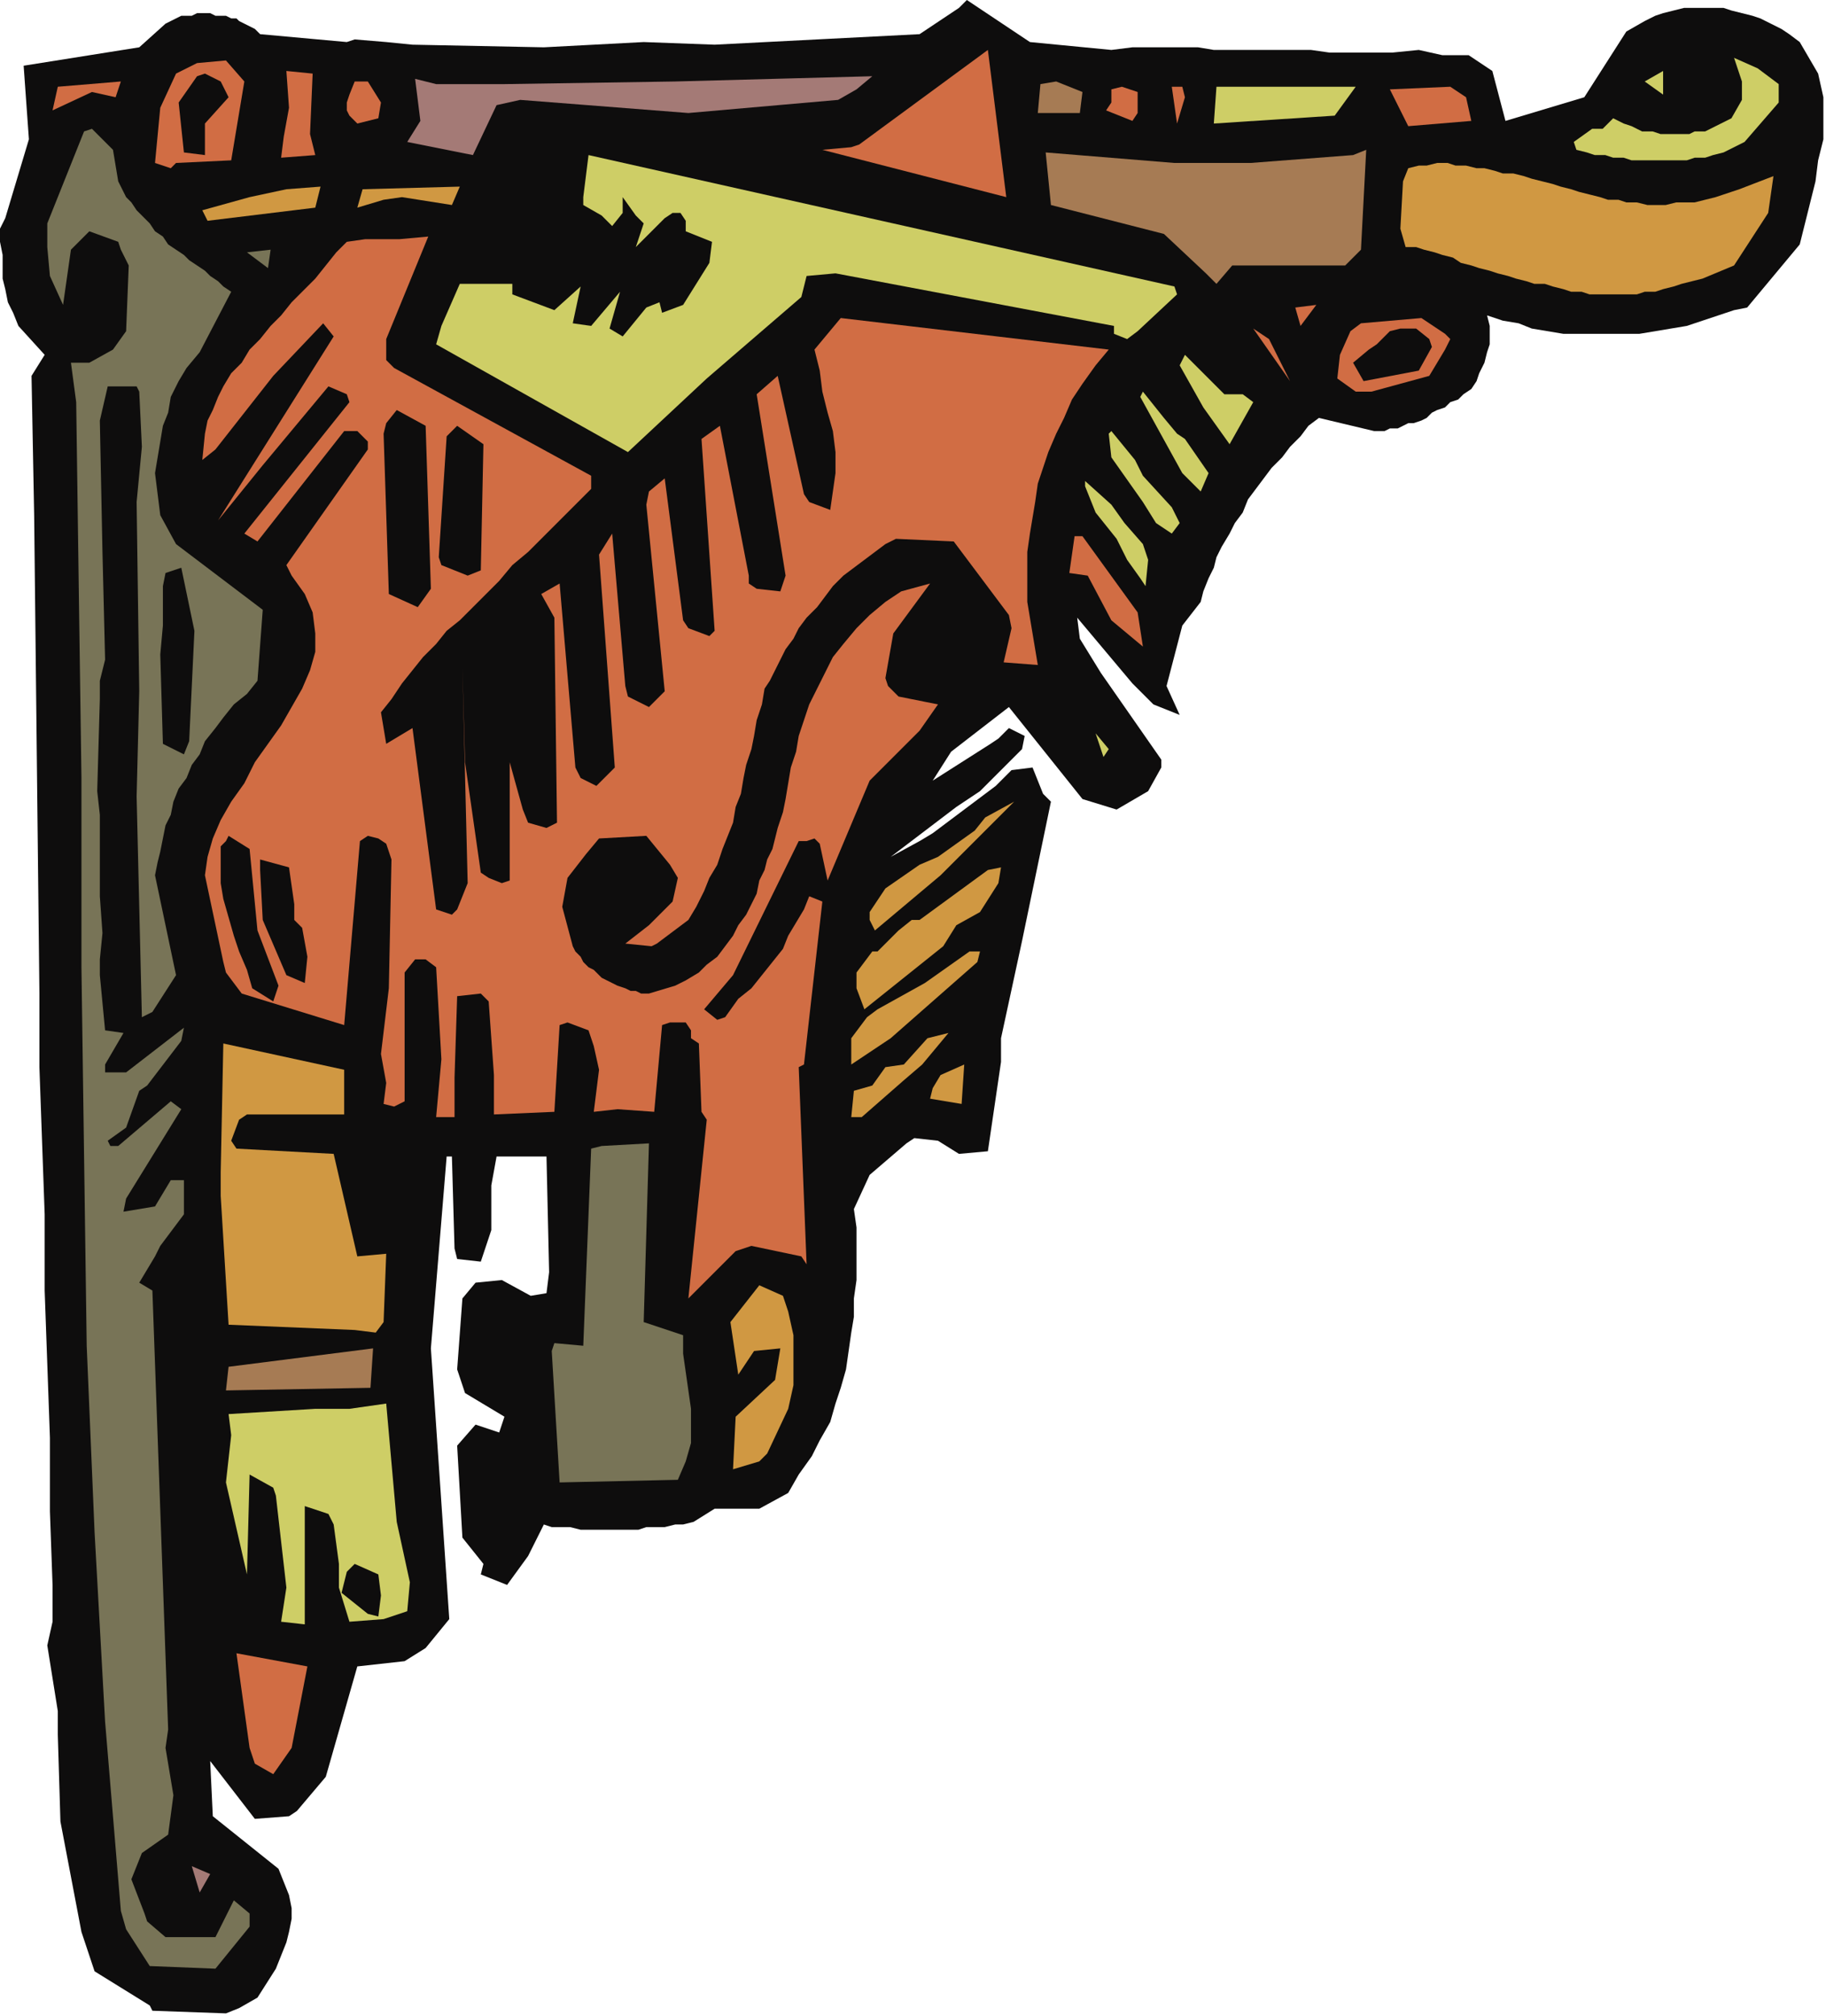 <?xml version="1.0" encoding="UTF-8" standalone="no"?>
<svg
   xmlns:dc="http://purl.org/dc/elements/1.1/"
   xmlns:cc="http://creativecommons.org/ns#"
   xmlns:rdf="http://www.w3.org/1999/02/22-rdf-syntax-ns#"
   xmlns:svg="http://www.w3.org/2000/svg"
   xmlns="http://www.w3.org/2000/svg"
   xmlns:sodipodi="http://sodipodi.sourceforge.net/DTD/sodipodi-0.dtd"
   xmlns:inkscape="http://www.inkscape.org/namespaces/inkscape"
   version="1.0"
   width="183.885mm"
   height="202.935mm"
   id="svg107"
   sodipodi:docname="CRNRC249.WMF">
  <sodipodi:namedview
     pagecolor="#ffffff"
     bordercolor="#666666"
     borderopacity="1"
     objecttolerance="10"
     gridtolerance="10"
     guidetolerance="10"
     inkscape:pageopacity="0"
     inkscape:pageshadow="2"
     inkscape:window-width="640"
     inkscape:window-height="480"
     id="namedview109" />
  <defs
     id="defs3">
    <pattern
       id="WMFhbasepattern"
       patternUnits="userSpaceOnUse"
       width="6"
       height="6"
       x="0"
       y="0" />
  </defs>
  <path
     style="fill:#0e0d0d;fill-rule:evenodd;fill-opacity:1;stroke:none;"
     d="  M 2,83   L 11,53   L 9,25   L 53,18   L 63,9   L 69,6   L 71,6   L 73,6   L 75,5   L 77,5   L 78,5   L 80,5   L 82,6   L 84,6   L 86,6   L 88,7   L 90,7   L 91,8   L 93,9   L 95,10   L 97,11   L 99,13   L 132,16   L 135,15   L 147,16   L 157,17   L 207,18   L 245,16   L 272,17   L 350,13   L 365,3   L 368,0   L 392,16   L 423,19   L 431,18   L 437,18   L 444,18   L 450,18   L 456,18   L 462,19   L 468,19   L 475,19   L 481,19   L 487,19   L 493,19   L 499,19   L 506,20   L 512,20   L 518,20   L 524,20   L 530,20   L 540,19   L 549,21   L 559,21   L 568,27   L 573,46   L 603,37   L 619,12   L 626,8   L 630,6   L 633,5   L 637,4   L 641,3   L 645,3   L 649,3   L 652,3   L 656,3   L 659,4   L 663,5   L 667,6   L 670,7   L 674,9   L 678,11   L 681,13   L 685,16   L 692,28   L 694,37   L 694,45   L 694,53   L 692,61   L 691,69   L 689,77   L 687,85   L 685,93   L 665,117   L 660,118   L 654,120   L 648,122   L 642,124   L 636,125   L 630,126   L 624,127   L 618,127   L 613,127   L 607,127   L 601,127   L 595,127   L 589,126   L 583,125   L 578,123   L 572,122   L 566,120   L 567,124   L 567,127   L 567,131   L 566,134   L 565,138   L 563,142   L 562,145   L 560,148   L 557,150   L 555,152   L 552,153   L 550,155   L 547,156   L 545,157   L 543,159   L 541,160   L 538,161   L 536,161   L 534,162   L 532,163   L 529,163   L 527,164   L 525,164   L 523,164   L 502,159   L 498,162   L 495,166   L 491,170   L 488,174   L 484,178   L 481,182   L 478,186   L 475,190   L 473,195   L 470,199   L 468,203   L 465,208   L 463,212   L 462,216   L 460,220   L 458,225   L 457,229   L 450,238   L 444,261   L 449,272   L 439,268   L 431,260   L 410,235   L 411,243   L 419,256   L 442,289   L 442,292   L 437,301   L 425,308   L 412,304   L 384,269   L 362,286   L 355,297   L 377,283   L 380,281   L 384,277   L 390,280   L 389,285   L 373,301   L 364,307   L 339,326   L 350,320   L 355,317   L 379,299   L 385,293   L 393,292   L 397,302   L 400,305   L 389,358   L 381,395   L 381,404   L 376,438   L 365,439   L 357,434   L 348,433   L 345,435   L 331,447   L 325,460   L 326,467   L 326,474   L 326,480   L 326,487   L 325,494   L 325,501   L 324,507   L 323,514   L 322,521   L 320,528   L 318,534   L 316,541   L 312,548   L 309,554   L 304,561   L 300,568   L 289,574   L 272,574   L 264,579   L 260,580   L 257,580   L 253,581   L 250,581   L 246,581   L 243,582   L 239,582   L 235,582   L 232,582   L 228,582   L 225,582   L 221,582   L 217,581   L 214,581   L 210,581   L 207,580   L 201,592   L 193,603   L 183,599   L 184,595   L 176,585   L 174,550   L 181,542   L 190,545   L 192,539   L 177,530   L 174,521   L 176,494   L 181,488   L 191,487   L 202,493   L 208,492   L 209,484   L 208,440   L 189,440   L 187,451   L 187,468   L 183,480   L 174,479   L 173,475   L 172,440   L 170,440   L 164,513   L 171,616   L 162,627   L 154,632   L 136,634   L 124,676   L 113,689   L 110,691   L 97,692   L 80,670   L 81,691   L 106,711   L 108,716   L 110,721   L 111,726   L 111,730   L 110,735   L 109,739   L 107,744   L 105,749   L 98,760   L 91,764   L 86,766   L 58,765   L 57,763   L 36,750   L 31,735   L 23,693   L 22,660   L 22,651   L 18,626   L 20,617   L 20,603   L 19,575   L 19,547   L 18,519   L 17,491   L 17,462   L 16,434   L 15,406   L 15,378   L 13,196   L 12,143   L 17,135   L 7,124   L 5,119   L 3,115   L 2,110   L 1,106   L 1,101   L 1,97   L 0,92   L 0,87   L 2,83  z "
     id="path5" />
  <path
     style="fill:#787457;fill-rule:evenodd;fill-opacity:1;stroke:none;"
     d="  M 18,85   L 32,50   L 35,49   L 43,57   L 45,69   L 48,75   L 50,77   L 52,80   L 55,83   L 57,85   L 59,88   L 62,90   L 64,93   L 67,95   L 70,97   L 72,99   L 75,101   L 78,103   L 80,105   L 83,107   L 85,109   L 88,111   L 76,134   L 71,140   L 68,145   L 65,151   L 64,157   L 62,162   L 61,168   L 60,174   L 59,180   L 61,196   L 67,207   L 100,232   L 98,259   L 94,264   L 89,268   L 85,273   L 82,277   L 78,282   L 76,287   L 73,291   L 71,296   L 68,300   L 66,305   L 65,310   L 63,314   L 62,319   L 61,324   L 60,328   L 59,333   L 67,371   L 58,385   L 54,387   L 52,303   L 53,263   L 52,191   L 54,170   L 53,149   L 52,147   L 41,147   L 38,160   L 39,210   L 40,251   L 38,259   L 38,266   L 37,301   L 38,310   L 38,341   L 39,355   L 38,365   L 38,371   L 40,392   L 47,393   L 40,405   L 40,408   L 48,408   L 70,391   L 69,396   L 56,413   L 53,415   L 48,429   L 41,434   L 42,436   L 45,436   L 65,419   L 69,422   L 48,456   L 47,461   L 59,459   L 65,449   L 70,449   L 70,462   L 61,474   L 59,478   L 53,488   L 58,491   L 64,658   L 63,665   L 66,683   L 64,698   L 54,705   L 50,715   L 55,728   L 56,731   L 63,737   L 80,737   L 82,737   L 89,723   L 95,728   L 95,733   L 82,749   L 57,748   L 48,734   L 46,727   L 40,655   L 36,583   L 33,512   L 32,440   L 31,368   L 31,296   L 30,225   L 29,153   L 27,138   L 34,138   L 43,133   L 48,126   L 49,101   L 46,95   L 45,92   L 34,88   L 27,95   L 24,116   L 19,105   L 18,94   L 18,85  z "
     id="path7" />
  <path
     style="fill:#d16d44;fill-rule:evenodd;fill-opacity:1;stroke:none;"
     d="  M 22,33   L 46,31   L 44,37   L 35,35   L 20,42   L 22,33  z "
     id="path9" />
  <path
     style="fill:#d16d44;fill-rule:evenodd;fill-opacity:1;stroke:none;"
     d="  M 61,41   L 67,28   L 75,24   L 86,23   L 93,31   L 88,61   L 67,62   L 65,64   L 59,62   L 61,41  z "
     id="path11" />
  <path
     style="fill:#0e0d0d;fill-rule:evenodd;fill-opacity:1;stroke:none;"
     d="  M 62,223   L 63,218   L 69,216   L 74,240   L 72,282   L 70,287   L 62,283   L 61,249   L 62,238   L 62,223  z "
     id="path13" />
  <path
     style="fill:#0e0d0d;fill-rule:evenodd;fill-opacity:1;stroke:none;"
     d="  M 68,39   L 75,29   L 78,28   L 84,31   L 87,37   L 78,47   L 78,59   L 70,58   L 68,39  z "
     id="path15" />
  <path
     style="fill:#d09842;fill-rule:evenodd;fill-opacity:1;stroke:none;"
     d="  M 77,80   L 95,75   L 109,72   L 122,71   L 120,79   L 79,84   L 77,80  z "
     id="path17" />
  <path
     style="fill:#d16d44;fill-rule:evenodd;fill-opacity:1;stroke:none;"
     d="  M 78,165   L 79,160   L 81,156   L 83,151   L 85,147   L 88,142   L 92,138   L 95,133   L 99,129   L 103,124   L 107,120   L 111,115   L 116,110   L 120,106   L 124,101   L 128,96   L 132,92   L 139,91   L 152,91   L 163,90   L 147,129   L 147,137   L 150,140   L 225,181   L 225,186   L 218,193   L 212,199   L 207,204   L 201,210   L 195,215   L 190,221   L 185,226   L 180,231   L 175,236   L 170,240   L 166,245   L 161,250   L 157,255   L 153,260   L 149,266   L 145,271   L 147,283   L 157,277   L 166,346   L 172,348   L 174,346   L 178,336   L 176,254   L 177,290   L 183,332   L 186,334   L 191,336   L 194,335   L 194,290   L 199,308   L 201,313   L 208,315   L 212,313   L 211,235   L 206,226   L 213,222   L 219,292   L 221,296   L 227,299   L 234,292   L 228,211   L 233,203   L 238,261   L 239,265   L 247,269   L 253,263   L 246,192   L 247,187   L 253,182   L 260,236   L 262,239   L 270,242   L 272,240   L 267,167   L 274,162   L 285,219   L 285,222   L 288,224   L 297,225   L 299,219   L 288,150   L 296,143   L 306,188   L 308,191   L 316,194   L 317,187   L 318,180   L 318,172   L 317,164   L 315,157   L 313,149   L 312,141   L 310,133   L 320,121   L 422,133   L 417,139   L 412,146   L 408,152   L 405,159   L 402,165   L 399,172   L 397,178   L 395,184   L 394,191   L 393,197   L 392,203   L 391,210   L 391,216   L 391,222   L 391,229   L 392,235   L 395,253   L 382,252   L 385,239   L 384,234   L 363,206   L 341,205   L 337,207   L 333,210   L 329,213   L 325,216   L 321,219   L 317,223   L 314,227   L 311,231   L 307,235   L 304,239   L 302,243   L 299,247   L 297,251   L 295,255   L 293,259   L 291,262   L 290,268   L 288,274   L 287,280   L 286,285   L 284,291   L 283,296   L 282,302   L 280,307   L 279,313   L 277,318   L 275,323   L 273,329   L 270,334   L 268,339   L 265,345   L 262,350   L 250,359   L 248,360   L 238,359   L 247,352   L 256,343   L 258,334   L 255,329   L 246,318   L 228,319   L 223,325   L 216,334   L 214,345   L 218,360   L 219,362   L 221,364   L 222,366   L 224,368   L 226,369   L 228,371   L 229,372   L 231,373   L 233,374   L 235,375   L 238,376   L 240,377   L 242,377   L 244,378   L 245,378   L 247,378   L 257,375   L 261,373   L 266,370   L 269,367   L 273,364   L 276,360   L 279,356   L 281,352   L 284,348   L 286,344   L 288,340   L 289,335   L 291,331   L 292,327   L 294,323   L 295,319   L 296,315   L 298,309   L 299,304   L 300,298   L 301,292   L 303,286   L 304,280   L 306,274   L 308,268   L 311,262   L 314,256   L 317,250   L 321,245   L 326,239   L 331,234   L 337,229   L 343,225   L 354,222   L 340,241   L 337,258   L 338,261   L 342,265   L 352,267   L 357,268   L 350,278   L 331,297   L 315,335   L 312,321   L 310,319   L 307,320   L 304,320   L 279,371   L 268,384   L 273,388   L 276,387   L 281,380   L 286,376   L 290,371   L 294,366   L 298,361   L 300,356   L 303,351   L 306,346   L 308,341   L 313,343   L 306,405   L 304,406   L 307,481   L 305,478   L 286,474   L 280,476   L 262,494   L 269,426   L 267,423   L 266,397   L 263,395   L 263,392   L 261,389   L 255,389   L 252,390   L 249,423   L 235,422   L 226,423   L 228,407   L 226,398   L 224,392   L 216,389   L 213,390   L 211,423   L 188,424   L 188,409   L 186,381   L 183,378   L 174,379   L 173,410   L 173,425   L 166,425   L 168,403   L 166,368   L 162,365   L 158,365   L 154,370   L 154,419   L 150,421   L 146,420   L 147,412   L 145,401   L 148,376   L 149,327   L 148,324   L 147,321   L 144,319   L 140,318   L 137,320   L 131,390   L 92,378   L 86,370   L 85,366   L 78,333   L 79,326   L 81,319   L 84,312   L 88,305   L 93,298   L 97,290   L 102,283   L 107,276   L 111,269   L 115,262   L 118,255   L 120,248   L 120,241   L 119,233   L 116,226   L 111,219   L 109,215   L 140,171   L 140,168   L 136,164   L 131,164   L 98,206   L 93,203   L 133,153   L 132,150   L 125,147   L 100,177   L 83,198   L 127,128   L 123,123   L 104,143   L 82,171   L 77,175   L 78,165  z "
     id="path19" />
  <path
     style="fill:#a47a76;fill-rule:evenodd;fill-opacity:1;stroke:none;"
     d="  M 73,710   L 80,713   L 76,720   L 73,710  z "
     id="path21" />
  <path
     style="fill:#0e0d0d;fill-rule:evenodd;fill-opacity:1;stroke:none;"
     d="  M 86,320   L 87,318   L 95,323   L 98,354   L 106,375   L 104,381   L 96,376   L 94,369   L 91,362   L 89,356   L 87,349   L 85,342   L 84,336   L 84,329   L 84,322   L 86,320  z "
     id="path23" />
  <path
     style="fill:#d09842;fill-rule:evenodd;fill-opacity:1;stroke:none;"
     d="  M 85,397   L 131,407   L 131,424   L 94,424   L 91,426   L 88,434   L 90,437   L 127,439   L 136,478   L 147,477   L 146,503   L 143,507   L 135,506   L 87,504   L 84,455   L 84,446   L 85,397  z "
     id="path25" />
  <path
     style="fill:#787457;fill-rule:evenodd;fill-opacity:1;stroke:none;"
     d="  M 94,96   L 103,95   L 102,102   L 94,96  z "
     id="path27" />
  <path
     style="fill:#cece66;fill-rule:evenodd;fill-opacity:1;stroke:none;"
     d="  M 86,564   L 88,546   L 87,538   L 120,536   L 133,536   L 147,534   L 151,579   L 156,602   L 155,613   L 146,616   L 133,617   L 129,604   L 129,595   L 127,580   L 125,576   L 116,573   L 116,618   L 107,617   L 109,604   L 105,569   L 104,566   L 95,561   L 94,599   L 86,564  z "
     id="path29" />
  <path
     style="fill:#d16d44;fill-rule:evenodd;fill-opacity:1;stroke:none;"
     d="  M 90,629   L 117,634   L 111,665   L 104,675   L 97,671   L 95,665   L 90,629  z "
     id="path31" />
  <path
     style="fill:#0e0d0d;fill-rule:evenodd;fill-opacity:1;stroke:none;"
     d="  M 99,331   L 99,327   L 110,330   L 112,344   L 112,350   L 115,353   L 117,364   L 116,374   L 109,371   L 100,350   L 99,331  z "
     id="path33" />
  <path
     style="fill:#d16d44;fill-rule:evenodd;fill-opacity:1;stroke:none;"
     d="  M 108,52   L 110,41   L 109,27   L 119,28   L 118,51   L 120,59   L 107,60   L 108,52  z "
     id="path35" />
  <path
     style="fill:#a67b54;fill-rule:evenodd;fill-opacity:1;stroke:none;"
     d="  M 87,520   L 86,529   L 141,528   L 142,513   L 87,520  z "
     id="path37" />
  <path
     style="fill:#d16d44;fill-rule:evenodd;fill-opacity:1;stroke:none;"
     d="  M 133,36   L 135,31   L 140,31   L 145,39   L 144,45   L 136,47   L 134,45   L 133,44   L 132,42   L 132,39   L 133,36  z "
     id="path39" />
  <path
     style="fill:#d09842;fill-rule:evenodd;fill-opacity:1;stroke:none;"
     d="  M 138,72   L 175,71   L 172,78   L 153,75   L 146,76   L 136,79   L 138,72  z "
     id="path41" />
  <path
     style="fill:#0e0d0d;fill-rule:evenodd;fill-opacity:1;stroke:none;"
     d="  M 132,598   L 135,595   L 144,599   L 145,607   L 144,615   L 140,614   L 130,606   L 132,598  z "
     id="path43" />
  <path
     style="fill:#0e0d0d;fill-rule:evenodd;fill-opacity:1;stroke:none;"
     d="  M 146,165   L 147,161   L 151,156   L 162,162   L 164,224   L 159,231   L 148,226   L 146,165  z "
     id="path45" />
  <path
     style="fill:#a47a76;fill-rule:evenodd;fill-opacity:1;stroke:none;"
     d="  M 155,54   L 160,46   L 158,30   L 166,32   L 177,32   L 192,32   L 257,31   L 332,29   L 326,34   L 319,38   L 262,43   L 198,38   L 189,40   L 180,59   L 155,54  z "
     id="path47" />
  <path
     style="fill:#cece66;fill-rule:evenodd;fill-opacity:1;stroke:none;"
     d="  M 168,124   L 175,108   L 195,108   L 195,112   L 211,118   L 221,109   L 218,123   L 225,124   L 236,111   L 232,125   L 237,128   L 246,117   L 251,115   L 252,119   L 260,116   L 270,100   L 271,92   L 261,88   L 261,84   L 259,81   L 256,81   L 253,83   L 242,94   L 245,85   L 242,82   L 237,75   L 237,81   L 233,86   L 229,82   L 222,78   L 222,75   L 224,59   L 447,109   L 448,112   L 433,126   L 429,129   L 424,127   L 424,124   L 318,104   L 307,105   L 305,113   L 269,144   L 239,172   L 166,131   L 168,124  z "
     id="path49" />
  <path
     style="fill:#0e0d0d;fill-rule:evenodd;fill-opacity:1;stroke:none;"
     d="  M 170,166   L 174,162   L 184,169   L 183,217   L 178,219   L 168,215   L 167,212   L 170,166  z "
     id="path51" />
  <path
     style="fill:#787457;fill-rule:evenodd;fill-opacity:1;stroke:none;"
     d="  M 210,514   L 211,511   L 222,512   L 225,437   L 229,436   L 247,435   L 245,503   L 260,508   L 260,515   L 261,522   L 262,529   L 263,536   L 263,543   L 263,549   L 261,556   L 258,563   L 213,564   L 210,514  z "
     id="path53" />
  <path
     style="fill:#d09842;fill-rule:evenodd;fill-opacity:1;stroke:none;"
     d="  M 278,503   L 289,489   L 298,493   L 300,499   L 302,508   L 302,518   L 302,527   L 300,536   L 292,553   L 289,556   L 279,559   L 280,539   L 295,525   L 297,513   L 287,514   L 281,523   L 278,503  z "
     id="path55" />
  <path
     style="fill:#d16d44;fill-rule:evenodd;fill-opacity:1;stroke:none;"
     d="  M 313,57   L 324,56   L 327,55   L 376,19   L 383,75   L 313,57  z "
     id="path57" />
  <path
     style="fill:#d09842;fill-rule:evenodd;fill-opacity:1;stroke:none;"
     d="  M 324,395   L 330,387   L 334,384   L 352,374   L 369,362   L 373,362   L 372,366   L 339,395   L 324,405   L 324,395  z "
     id="path59" />
  <path
     style="fill:#d09842;fill-rule:evenodd;fill-opacity:1;stroke:none;"
     d="  M 326,376   L 326,370   L 332,362   L 334,362   L 342,354   L 347,350   L 350,350   L 376,331   L 381,330   L 380,336   L 373,347   L 364,352   L 359,360   L 329,384   L 326,376  z "
     id="path61" />
  <path
     style="fill:#d09842;fill-rule:evenodd;fill-opacity:1;stroke:none;"
     d="  M 325,415   L 332,413   L 337,406   L 344,405   L 353,395   L 361,393   L 351,405   L 344,411   L 328,425   L 324,425   L 325,415  z "
     id="path63" />
  <path
     style="fill:#d09842;fill-rule:evenodd;fill-opacity:1;stroke:none;"
     d="  M 331,350   L 331,347   L 337,338   L 350,329   L 357,326   L 371,316   L 375,311   L 386,305   L 358,333   L 333,354   L 331,350  z "
     id="path65" />
  <path
     style="fill:#d09842;fill-rule:evenodd;fill-opacity:1;stroke:none;"
     d="  M 355,414   L 358,409   L 367,405   L 366,420   L 354,418   L 355,414  z "
     id="path67" />
  <path
     style="fill:#a67b54;fill-rule:evenodd;fill-opacity:1;stroke:none;"
     d="  M 396,32   L 402,31   L 412,35   L 411,43   L 395,43   L 396,32  z "
     id="path69" />
  <path
     style="fill:#a67b54;fill-rule:evenodd;fill-opacity:1;stroke:none;"
     d="  M 398,58   L 447,62   L 464,62   L 476,62   L 515,59   L 520,57   L 518,95   L 512,101   L 469,101   L 463,108   L 459,104   L 443,89   L 400,78   L 398,58  z "
     id="path71" />
  <path
     style="fill:#d16d44;fill-rule:evenodd;fill-opacity:1;stroke:none;"
     d="  M 409,204   L 412,204   L 433,233   L 435,246   L 423,236   L 414,219   L 407,218   L 409,204  z "
     id="path73" />
  <path
     style="fill:#cece66;fill-rule:evenodd;fill-opacity:1;stroke:none;"
     d="  M 413,185   L 413,183   L 423,192   L 428,199   L 435,207   L 437,213   L 436,223   L 434,220   L 429,213   L 425,205   L 417,195   L 413,185  z "
     id="path75" />
  <path
     style="fill:#cece66;fill-rule:evenodd;fill-opacity:1;stroke:none;"
     d="  M 417,279   L 422,285   L 420,288   L 417,279  z "
     id="path77" />
  <path
     style="fill:#d16d44;fill-rule:evenodd;fill-opacity:1;stroke:none;"
     d="  M 423,39   L 423,34   L 427,33   L 433,35   L 433,43   L 431,46   L 421,42   L 423,39  z "
     id="path79" />
  <path
     style="fill:#cece66;fill-rule:evenodd;fill-opacity:1;stroke:none;"
     d="  M 422,165   L 423,164   L 432,175   L 435,181   L 446,193   L 449,199   L 446,203   L 440,199   L 435,191   L 423,174   L 422,165  z "
     id="path81" />
  <path
     style="fill:#cece66;fill-rule:evenodd;fill-opacity:1;stroke:none;"
     d="  M 434,151   L 435,149   L 443,159   L 448,165   L 451,167   L 460,180   L 457,187   L 450,180   L 434,151  z "
     id="path83" />
  <path
     style="fill:#d16d44;fill-rule:evenodd;fill-opacity:1;stroke:none;"
     d="  M 446,33   L 450,33   L 451,37   L 448,47   L 446,33  z "
     id="path85" />
  <path
     style="fill:#cece66;fill-rule:evenodd;fill-opacity:1;stroke:none;"
     d="  M 449,139   L 451,135   L 466,150   L 473,150   L 477,153   L 468,169   L 458,155   L 449,139  z "
     id="path87" />
  <path
     style="fill:#cece66;fill-rule:evenodd;fill-opacity:1;stroke:none;"
     d="  M 463,33   L 516,33   L 508,44   L 462,47   L 463,33  z "
     id="path89" />
  <path
     style="fill:#d16d44;fill-rule:evenodd;fill-opacity:1;stroke:none;"
     d="  M 477,125   L 483,129   L 491,145   L 477,125  z "
     id="path91" />
  <path
     style="fill:#d16d44;fill-rule:evenodd;fill-opacity:1;stroke:none;"
     d="  M 493,117   L 501,116   L 495,124   L 493,117  z "
     id="path93" />
  <path
     style="fill:#d16d44;fill-rule:evenodd;fill-opacity:1;stroke:none;"
     d="  M 510,135   L 514,126   L 518,123   L 541,121   L 550,127   L 552,129   L 550,133   L 544,143   L 522,149   L 516,149   L 509,144   L 510,135  z "
     id="path95" />
  <path
     style="fill:#0e0d0d;fill-rule:evenodd;fill-opacity:1;stroke:none;"
     d="  M 515,138   L 521,133   L 524,131   L 529,126   L 533,125   L 539,125   L 544,129   L 545,132   L 540,141   L 519,145   L 515,138  z "
     id="path97" />
  <path
     style="fill:#d16d44;fill-rule:evenodd;fill-opacity:1;stroke:none;"
     d="  M 529,34   L 552,33   L 558,37   L 560,46   L 536,48   L 529,34  z "
     id="path99" />
  <path
     style="fill:#d09842;fill-rule:evenodd;fill-opacity:1;stroke:none;"
     d="  M 533,87   L 534,69   L 536,64   L 540,63   L 543,63   L 547,62   L 551,62   L 554,63   L 558,63   L 562,64   L 565,64   L 569,65   L 572,66   L 576,66   L 580,67   L 583,68   L 587,69   L 591,70   L 594,71   L 598,72   L 601,73   L 605,74   L 609,75   L 612,76   L 616,76   L 619,77   L 623,77   L 627,78   L 630,78   L 634,78   L 638,77   L 641,77   L 645,77   L 649,76   L 653,75   L 662,72   L 675,67   L 673,81   L 660,101   L 648,106   L 644,107   L 640,108   L 637,109   L 633,110   L 630,111   L 626,111   L 623,112   L 619,112   L 616,112   L 612,112   L 609,112   L 605,112   L 602,111   L 598,111   L 595,110   L 591,109   L 588,108   L 584,108   L 581,107   L 577,106   L 574,105   L 570,104   L 567,103   L 563,102   L 560,101   L 556,100   L 553,98   L 549,97   L 546,96   L 542,95   L 539,94   L 535,94   L 533,87  z "
     id="path101" />
  <path
     style="fill:#cece66;fill-rule:evenodd;fill-opacity:1;stroke:none;"
     d="  M 599,54   L 606,49   L 610,49   L 614,45   L 616,46   L 618,47   L 621,48   L 623,49   L 625,50   L 627,50   L 629,50   L 632,51   L 634,51   L 636,51   L 638,51   L 640,51   L 643,51   L 645,50   L 647,50   L 649,50   L 659,45   L 663,38   L 663,31   L 660,22   L 669,26   L 677,32   L 677,39   L 664,54   L 656,58   L 652,59   L 649,60   L 645,60   L 642,61   L 638,61   L 635,61   L 631,61   L 628,61   L 624,61   L 621,61   L 618,60   L 614,60   L 611,59   L 607,59   L 604,58   L 600,57   L 599,54  z "
     id="path103" />
  <path
     style="fill:#cece66;fill-rule:evenodd;fill-opacity:1;stroke:none;"
     d="  M 626,31   L 633,27   L 633,36   L 626,31  z "
     id="path105" />
</svg>
